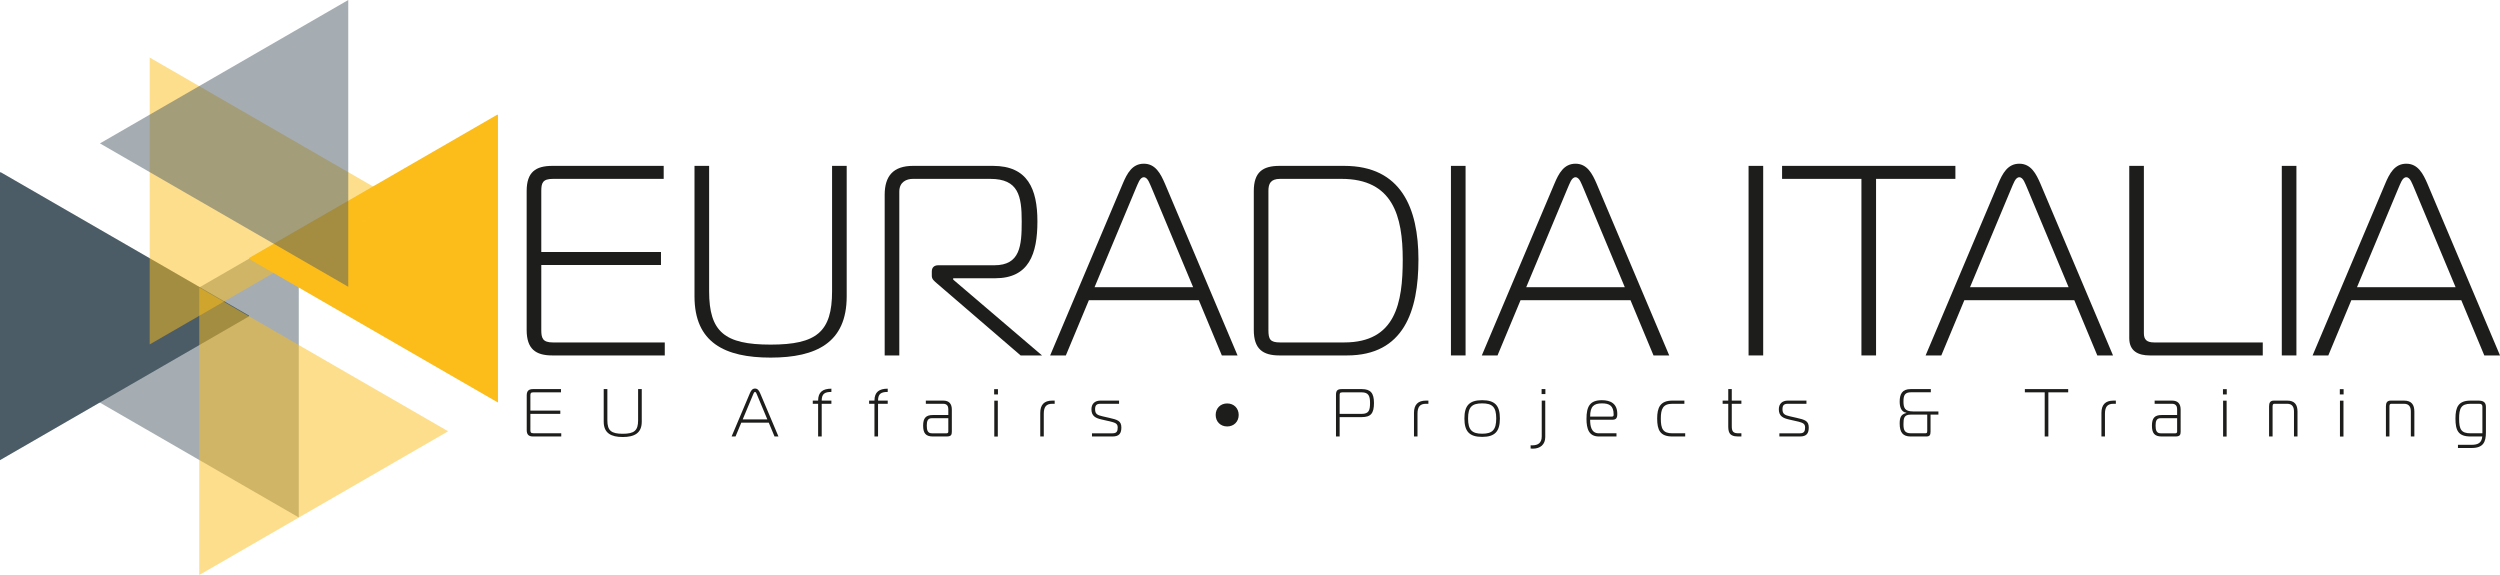 <?xml version="1.0" encoding="UTF-8"?>
<svg id="Livello_4" data-name="Livello 4" xmlns="http://www.w3.org/2000/svg" xmlns:xlink="http://www.w3.org/1999/xlink" viewBox="0 0 369.26 84.93">
  <defs>
    <style>
      .cls-1, .cls-2, .cls-3, .cls-4, .cls-5, .cls-6 {
        fill: none;
      }

      .cls-2 {
        opacity: .5;
      }

      .cls-3 {
        clip-path: url(#clippath-3);
      }

      .cls-4 {
        clip-path: url(#clippath-2);
      }

      .cls-5 {
        clip-path: url(#clippath-1);
      }

      .cls-7 {
        fill: #fcbd1b;
      }

      .cls-8 {
        fill: #1d1d1b;
      }

      .cls-9 {
        fill: #4b5c66;
      }

      .cls-6 {
        clip-path: url(#clippath);
      }
    </style>
    <clipPath id="clippath">
      <rect class="cls-1" x="7.36" y="33.97" width="36.77" height="42.45"/>
    </clipPath>
    <clipPath id="clippath-1">
      <rect class="cls-1" x="29.43" y="42.48" width="36.76" height="42.45"/>
    </clipPath>
    <clipPath id="clippath-2">
      <rect class="cls-1" x="22.11" y="8.5" width="36.69" height="42.36"/>
    </clipPath>
    <clipPath id="clippath-3">
      <rect class="cls-1" x="14.76" y="0" width="36.69" height="42.36"/>
    </clipPath>
  </defs>
  <g id="logo">
    <g>
      <polygon class="cls-9" points="36.78 46.61 36.78 46.73 .01 67.96 0 67.95 0 25.48 .09 25.43 36.78 46.61"/>
      <g class="cls-2">
        <g class="cls-6">
          <polygon class="cls-9" points="44.13 33.97 44.13 76.43 7.36 55.2 44.13 33.97"/>
        </g>
      </g>
      <polygon class="cls-7" points="73.55 16.98 73.55 59.45 73.54 59.45 36.78 38.23 36.78 38.11 73.46 16.93 73.55 16.98"/>
      <g class="cls-2">
        <g class="cls-5">
          <polygon class="cls-7" points="66.19 63.7 29.43 84.93 29.43 42.48 66.19 63.7"/>
        </g>
      </g>
      <g class="cls-2">
        <g class="cls-4">
          <polygon class="cls-7" points="58.8 29.68 22.11 50.87 22.11 8.5 58.8 29.68"/>
        </g>
      </g>
      <g class="cls-2">
        <g class="cls-3">
          <polygon class="cls-9" points="51.44 0 51.44 42.36 14.76 21.18 51.44 0"/>
        </g>
      </g>
    </g>
  </g>
  <g id="testi">
    <g>
      <g>
        <path class="cls-8" d="m78.75,64.47c-.62,0-.95-.24-.95-.94v-5.13c0-.7.33-.93.95-.93h4.11v.48h-4.09c-.38,0-.43.15-.43.45v2.25h4.42v.48h-4.42v2.4c0,.3.05.46.43.46h4.13v.48h-4.15Z"/>
        <path class="cls-8" d="m94.25,62.1v-4.63h.54v4.82c0,1.7-1.11,2.26-2.81,2.26s-2.81-.56-2.81-2.26v-4.82h.54v4.63c0,1.5.57,1.97,2.27,1.97s2.27-.47,2.27-1.97Z"/>
        <path class="cls-8" d="m110.74,58.13c.16-.38.35-.74.78-.74s.62.37.78.74l2.68,6.34h-.58l-.85-2.04h-4.06l-.85,2.04h-.58l2.68-6.34Zm-1.04,3.82h3.64l-1.53-3.66c-.07-.15-.14-.4-.29-.4s-.22.25-.29.4l-1.53,3.66Z"/>
        <path class="cls-8" d="m120.84,64.47v-4.83h-.79v-.47h.79c0-1.28.71-1.76,1.96-1.76v.48c-.98,0-1.43.27-1.43,1.28h1.43v.47h-1.43v4.83h-.53Z"/>
        <path class="cls-8" d="m129.16,64.47v-4.83h-.79v-.47h.79c0-1.28.71-1.76,1.96-1.76v.48c-.98,0-1.43.27-1.43,1.28h1.43v.47h-1.43v4.83h-.53Z"/>
        <path class="cls-8" d="m139.32,59.17c.88,0,1.27.49,1.27,1.33v3.27c0,.47-.13.7-.77.7h-2.04c-1.05,0-1.43-.5-1.43-1.6s.39-1.57,1.43-1.57h2.29v-.89c0-.4-.19-.77-.75-.77h-2.57v-.47h2.57Zm-1.68,2.6c-.64,0-.75.46-.75,1.1s.11,1.13.75,1.13h2.18c.18,0,.25-.12.25-.24v-1.99h-2.43Z"/>
        <path class="cls-8" d="m146.84,58.26v-.78h.56v.78h-.56Zm.02.92h.52v5.3h-.52v-5.3Z"/>
        <path class="cls-8" d="m153.65,60.99c0-1.2.57-1.82,1.77-1.82h.36v.47h-.36c-.9,0-1.25.47-1.25,1.47v3.36h-.52v-3.48Z"/>
        <path class="cls-8" d="m161.29,64h3.04c.63,0,.76-.33.76-.86,0-.63-.39-.72-1.46-.97l-.92-.21c-.88-.2-1.5-.5-1.5-1.51,0-.83.53-1.28,1.33-1.28h2.75v.47h-2.75c-.6,0-.79.25-.79.81,0,.73.37.87,1.14,1.05l.96.22c1.19.27,1.78.44,1.78,1.42,0,.82-.28,1.33-1.3,1.33h-3.04v-.47Z"/>
        <path class="cls-8" d="m181.26,59.59c.99,0,1.7.71,1.7,1.7s-.71,1.7-1.7,1.7-1.7-.71-1.7-1.7.71-1.7,1.7-1.7Z"/>
        <path class="cls-8" d="m197.33,64.47v-6.17c0-.64.26-.83.86-.83h2.94c1.33,0,1.81.61,1.81,2.05,0,1.56-.48,2.09-1.81,2.09h-3.26v2.86h-.54Zm3.8-3.34c1.07,0,1.23-.55,1.23-1.61,0-1-.2-1.57-1.23-1.57h-2.86c-.4,0-.4.19-.4.43v2.75h3.26Z"/>
        <path class="cls-8" d="m208.85,60.99c0-1.2.57-1.82,1.77-1.82h.36v.47h-.36c-.9,0-1.25.47-1.25,1.47v3.36h-.52v-3.48Z"/>
        <path class="cls-8" d="m221.54,61.81c0,1.9-.72,2.72-2.62,2.72s-2.62-.82-2.62-2.72.72-2.7,2.62-2.7,2.62.8,2.62,2.7Zm-2.62,2.25c1.5,0,2.08-.55,2.08-2.25s-.58-2.23-2.08-2.23-2.08.53-2.08,2.23.58,2.25,2.08,2.25Z"/>
        <path class="cls-8" d="m226.08,65.77c.08,0,.15.01.22.01.9,0,1.42-.37,1.42-1.32v-5.29h.52v5.39c0,1.09-.73,1.71-1.83,1.71-.13,0-.24,0-.33-.02v-.48Zm1.62-7.56v-.74h.56v.74h-.56Z"/>
        <path class="cls-8" d="m236.16,64.47c-1.46,0-1.83-1.1-1.83-2.61,0-1.79.48-2.75,2.27-2.75,1.31,0,2.28.52,2.28,2.02,0,.61-.16.87-.76.87h-3.25c0,.93.16,2,1.29,2h2.6v.47h-2.6Zm1.96-2.94c.17,0,.22-.14.22-.24v-.07c0-1.3-.64-1.64-1.73-1.64-1.18,0-1.74.43-1.74,1.95h3.25Z"/>
        <path class="cls-8" d="m247.01,64.47c-1.8,0-2.24-.95-2.24-2.65,0-1.6.44-2.65,2.24-2.65h1.78v.47h-1.78c-1.4,0-1.7.78-1.7,2.18,0,1.5.3,2.18,1.7,2.18h1.9v.47h-1.9Z"/>
        <path class="cls-8" d="m256.71,64.47c-1.44,0-1.44-.84-1.44-1.68v-3.15h-.83v-.47h.83v-1.7h.52v1.7h1.42v.47h-1.42v3.3c0,.83.22,1.06,1.04,1.06h.38v.47h-.5Z"/>
        <path class="cls-8" d="m262.82,64h3.04c.63,0,.76-.33.76-.86,0-.63-.39-.72-1.46-.97l-.92-.21c-.88-.2-1.5-.5-1.5-1.51,0-.83.53-1.28,1.33-1.28h2.75v.47h-2.75c-.6,0-.79.25-.79.81,0,.73.37.87,1.14,1.05l.96.22c1.19.27,1.78.44,1.78,1.42,0,.82-.28,1.33-1.3,1.33h-3.04v-.47Z"/>
        <path class="cls-8" d="m285.15,63.71c0,.53-.11.76-.62.76h-2.33c-1.12,0-1.61-.59-1.61-1.91,0-.77.12-1.37.99-1.56v-.04c-.79-.1-.99-.89-.99-1.64,0-1.08.35-1.85,1.61-1.85h2.99v.47h-2.9c-.9,0-1.14.39-1.14,1.34s.18,1.49,1.42,1.49h3.74v.47h-1.16v2.47Zm-.49-.04v-2.43h-2.44c-1,0-1.07.55-1.07,1.42s.16,1.34,1.14,1.34h1.92c.34,0,.45,0,.45-.33Z"/>
        <path class="cls-8" d="m302.01,64.47v-6.52h-2.93v-.48h6.4v.48h-2.93v6.52h-.54Z"/>
        <path class="cls-8" d="m310.39,60.99c0-1.2.57-1.82,1.77-1.82h.36v.47h-.36c-.9,0-1.25.47-1.25,1.47v3.36h-.52v-3.48Z"/>
        <path class="cls-8" d="m320.82,59.17c.88,0,1.27.49,1.27,1.33v3.27c0,.47-.13.7-.77.7h-2.04c-1.05,0-1.43-.5-1.43-1.6s.39-1.57,1.43-1.57h2.29v-.89c0-.4-.19-.77-.75-.77h-2.57v-.47h2.57Zm-1.68,2.6c-.64,0-.75.46-.75,1.1s.11,1.13.75,1.13h2.18c.18,0,.25-.12.25-.24v-1.99h-2.43Z"/>
        <path class="cls-8" d="m328.34,58.26v-.78h.56v.78h-.56Zm.02.92h.52v5.3h-.52v-5.3Z"/>
        <path class="cls-8" d="m335.15,60.01c0-.51.16-.84.72-.84h1.95c1.1,0,1.53.59,1.53,1.63v3.67h-.52v-3.67c0-.64-.21-1.16-1.01-1.16h-1.83c-.2,0-.32.04-.32.38v4.45h-.52v-4.46Z"/>
        <path class="cls-8" d="m345.6,58.26v-.78h.56v.78h-.56Zm.02.92h.52v5.3h-.52v-5.3Z"/>
        <path class="cls-8" d="m352.41,60.01c0-.51.16-.84.72-.84h1.95c1.1,0,1.53.59,1.53,1.63v3.67h-.52v-3.67c0-.64-.21-1.16-1.01-1.16h-1.83c-.2,0-.32.04-.32.38v4.45h-.52v-4.46Z"/>
        <path class="cls-8" d="m364.92,64.47c-1.8,0-2.24-.85-2.24-2.65,0-1.7.44-2.65,2.24-2.65h1.14c.7,0,1.12.22,1.12.93v3.76c0,1.43-.39,2.31-2.11,2.31h-2.02v-.47h2.02c.93,0,1.49-.28,1.57-1.23h-1.72Zm1.74-4.4c0-.27-.12-.43-.47-.43h-1.27c-1.4,0-1.7.68-1.7,2.18,0,1.6.3,2.18,1.7,2.18h1.74v-3.93Z"/>
      </g>
      <g>
        <path class="cls-8" d="m81.59,52.5c-2.48,0-3.8-.96-3.8-3.76v-20.52c0-2.8,1.32-3.72,3.8-3.72h16.44v1.92h-16.36c-1.52,0-1.72.6-1.72,1.8v9h17.68v1.92h-17.68v9.6c0,1.2.2,1.84,1.72,1.84h16.52v1.92h-16.6Z"/>
        <path class="cls-8" d="m122.9,43.02v-18.52h2.16v19.28c0,6.8-4.44,9.04-11.24,9.04s-11.24-2.24-11.24-9.04v-19.28h2.16v18.52c0,6,2.28,7.88,9.08,7.88s9.08-1.88,9.08-7.88Z"/>
        <path class="cls-8" d="m130.67,28.78c0-2.8,1.28-4.28,4.2-4.28h11.8c5.12,0,6.56,3.4,6.56,8.2s-1.24,8.4-6.24,8.4h-6.2v.2l13.12,11.2h-3.16l-12.36-10.64c-.4-.36-.76-.6-.76-1.12v-.64c0-.6.36-.92.96-.92h8.28c3.84,0,4.04-2.92,4.04-6.48,0-3.76-.48-6.28-4.64-6.28h-11.44c-.92,0-2,.44-2,1.88v24.2h-2.16v-23.72Z"/>
        <path class="cls-8" d="m165.83,27.14c.64-1.52,1.4-2.96,3.12-2.96s2.48,1.48,3.12,2.96l10.72,25.36h-2.32l-3.4-8.16h-16.24l-3.4,8.16h-2.32l10.72-25.36Zm-4.16,15.28h14.56l-6.12-14.64c-.28-.6-.56-1.6-1.16-1.6s-.88,1-1.16,1.6l-6.12,14.64Z"/>
        <path class="cls-8" d="m188.99,52.5c-2.48,0-3.8-.96-3.8-3.76v-20.52c0-2.8,1.32-3.72,3.8-3.72h9.56c8.4,0,10.96,6.24,10.96,13.84s-2.16,14.16-10.56,14.16h-9.96Zm.08-26.08c-1.4,0-1.72.72-1.72,1.76v20.56c0,1.36.24,1.84,1.72,1.84h9.48c7.6,0,8.64-5.84,8.64-12.24s-1.44-11.92-9.04-11.92h-9.08Z"/>
        <path class="cls-8" d="m214.31,52.5v-28h2.16v28h-2.16Z"/>
        <path class="cls-8" d="m229.59,27.14c.64-1.52,1.4-2.96,3.12-2.96s2.48,1.48,3.12,2.96l10.72,25.36h-2.32l-3.4-8.16h-16.24l-3.4,8.16h-2.32l10.72-25.36Zm-4.16,15.28h14.56l-6.12-14.64c-.28-.6-.56-1.6-1.16-1.6s-.88,1-1.16,1.6l-6.12,14.64Z"/>
        <path class="cls-8" d="m258.27,52.5v-28h2.16v28h-2.16Z"/>
        <path class="cls-8" d="m274.94,52.5v-26.08h-11.72v-1.92h25.6v1.92h-11.72v26.08h-2.16Z"/>
        <path class="cls-8" d="m295.14,27.14c.64-1.52,1.4-2.96,3.12-2.96s2.48,1.48,3.12,2.96l10.72,25.36h-2.32l-3.4-8.16h-16.24l-3.4,8.16h-2.32l10.72-25.36Zm-4.16,15.28h14.56l-6.12-14.64c-.28-.6-.56-1.6-1.16-1.6s-.88,1-1.16,1.6l-6.12,14.64Z"/>
        <path class="cls-8" d="m317.54,52.5c-1.68,0-3.04-.6-3.04-2.56v-25.44h2.16v24.72c0,.92.4,1.36,1.52,1.36h16.04v1.92h-16.68Z"/>
        <path class="cls-8" d="m337.03,52.5v-28h2.16v28h-2.16Z"/>
        <path class="cls-8" d="m352.3,27.14c.64-1.52,1.4-2.96,3.12-2.96s2.48,1.48,3.12,2.96l10.72,25.36h-2.32l-3.4-8.16h-16.24l-3.4,8.16h-2.32l10.72-25.36Zm-4.16,15.28h14.56l-6.12-14.64c-.28-.6-.56-1.6-1.16-1.6s-.88,1-1.16,1.6l-6.12,14.64Z"/>
      </g>
    </g>
  </g>
</svg>